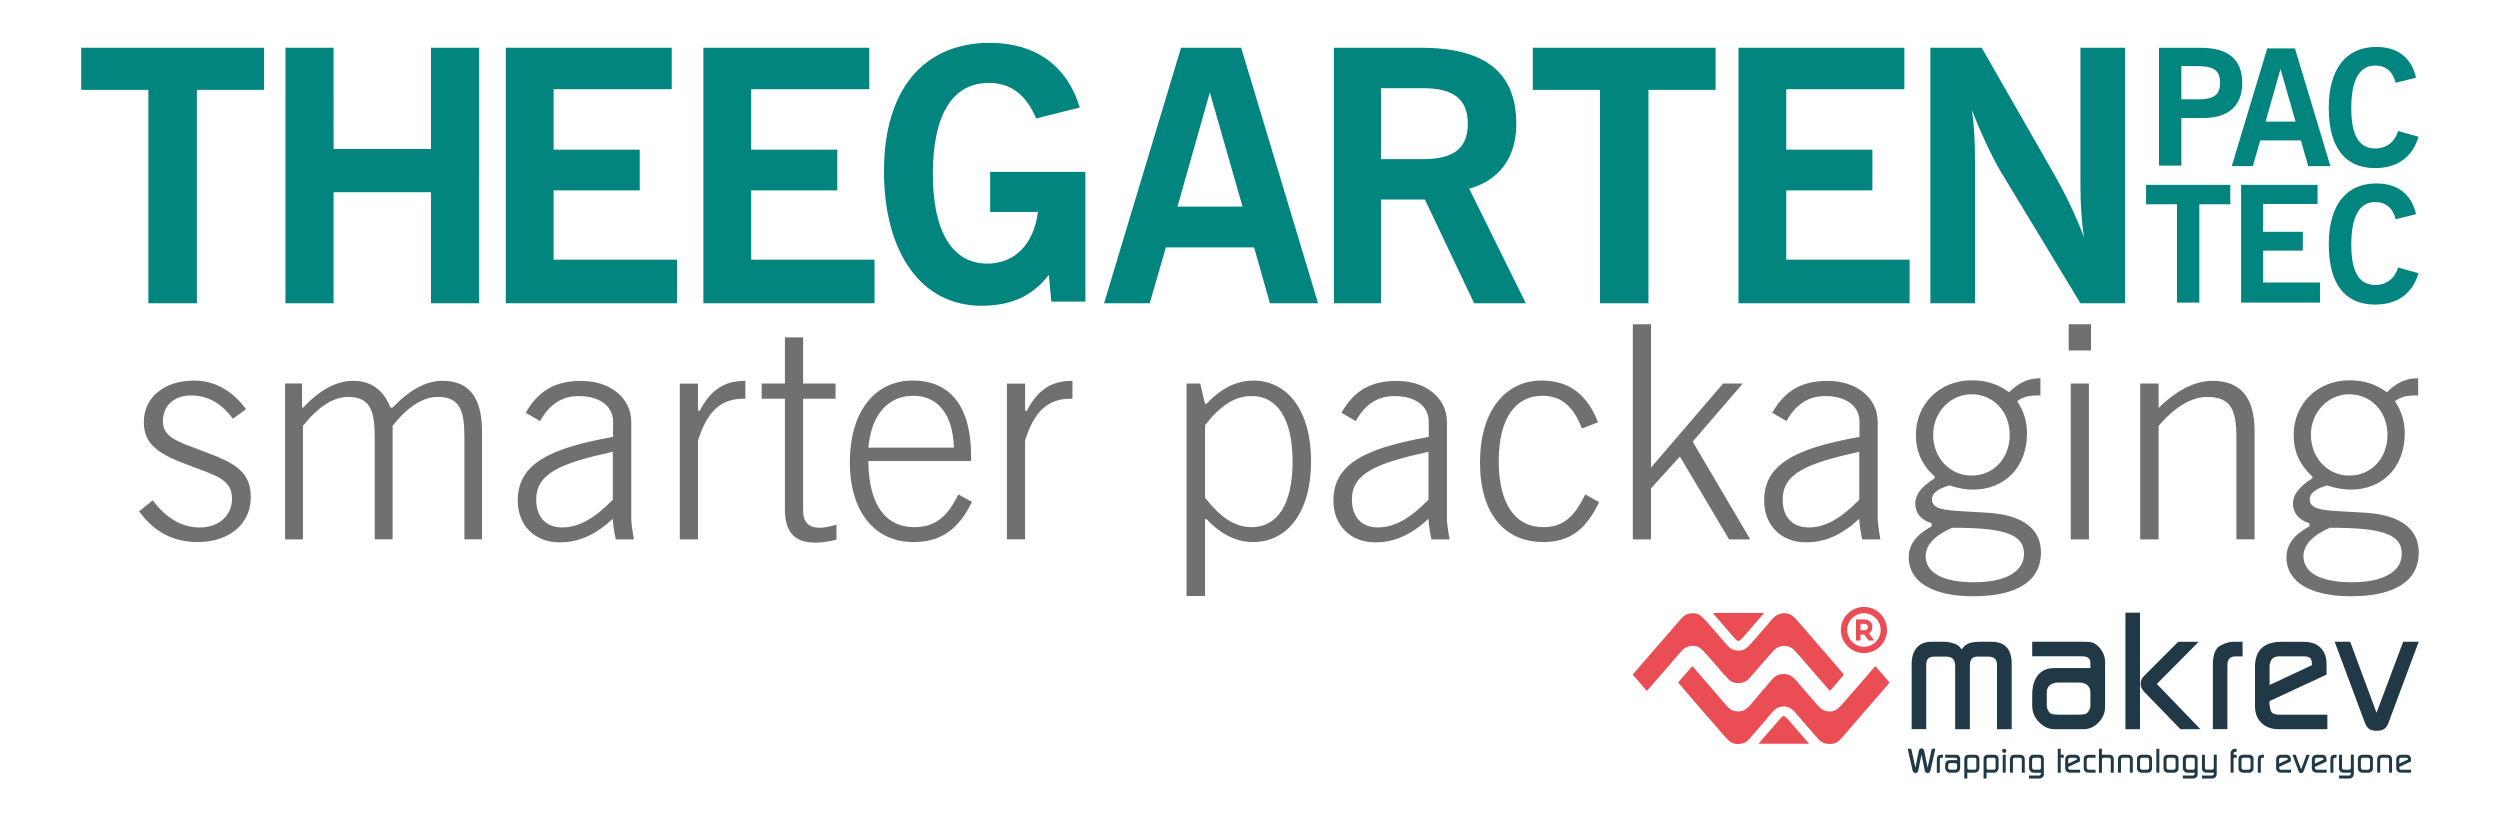 <svg xmlns="http://www.w3.org/2000/svg" id="Capa_1" data-name="Capa 1" viewBox="0 0 1984.25 651.97"><defs><style>      .cls-1 {        fill: #70706f;      }      .cls-1, .cls-2, .cls-3, .cls-4 {        stroke-width: 0px;      }      .cls-2 {        fill: #213847;      }      .cls-3 {        fill: #ea4d53;      }      .cls-4 {        fill: #02847f;      }    </style></defs><g id="Capa_1-2" data-name="Capa 1-2"><g><path class="cls-3" d="M1452.08,590.43c-3.84.25-6.85-1.51-9.31-4.32-5.28-5.99-10.5-12.02-15.74-18.03-1.27-1.45-2.42-3.07-3.84-4.36-4.65-4.18-11.11-4.06-15.47.41-2.57,2.64-4.81,5.62-7.21,8.42-3.95,4.61-7.9,9.22-11.9,13.78-1.67,1.9-3.71,3.45-6.24,3.89-3.73.65-7.39.36-10.28-2.46-2.06-2.01-3.97-4.2-5.87-6.37-5.6-6.41-11.16-12.83-16.72-19.27-5.44-6.3-10.87-12.6-16.29-18.9-.23-.29-.47-.57-.75-.83-.54-.48-.47-.84,0-1.36,3.37-3.84,6.73-7.7,10.07-11.57.57-.66.92-.61,1.44,0,6.17,7.2,12.36,14.39,18.57,21.57,2.75,3.18,5.45,6.35,8.25,9.47,1.58,1.76,3.45,3.27,5.8,3.79,2.78.63,5.56.59,8.16-.88,2.28-1.29,3.95-3.23,5.6-5.17,5.45-6.41,10.84-12.87,16.35-19.2,2.71-3.12,6.24-4.45,10.43-4,3.32.36,5.87,2.01,8,4.49,4.67,5.42,9.33,10.82,14.01,16.24,1.45,1.69,2.85,3.39,4.38,5.01,1.42,1.51,3.07,2.8,5.1,3.39,3.7,1.06,7.29.75,10.25-1.88,2.14-1.92,4.04-4.15,5.94-6.32,5.81-6.66,11.59-13.37,17.37-20.04,1.83-2.12,3.64-4.25,5.47-6.39.68-.79.83-.79,1.49-.04,3.18,3.64,6.35,7.3,9.53,10.95.18.22.34.45.54.65.47.47.41.84-.02,1.35-3.18,3.64-6.33,7.32-9.49,10.98-5.63,6.53-11.29,13.05-16.94,19.58-3.89,4.5-7.73,9.03-11.7,13.46-2.33,2.6-5.22,4.2-8.92,4.02"></path><path class="cls-3" d="M1295.87,535.45c4.34-5.01,8.67-10.03,12.99-15.04,7.12-8.22,14.25-16.44,21.37-24.66,1.42-1.63,2.78-3.3,4.23-4.9,1.76-1.94,3.89-3.41,6.48-3.86,3.53-.63,6.98-.16,9.71,2.37,2.19,2.03,4.13,4.31,6.1,6.53,4.76,5.42,9.44,10.89,14.21,16.31,1.7,1.94,3.79,3.46,6.33,3.93,3.5.65,6.87.13,9.58-2.4,1.63-1.53,3.14-3.21,4.61-4.9,3.68-4.18,7.32-8.4,10.98-12.61,1.35-1.56,2.66-3.16,4.04-4.7,1.79-1.99,3.82-3.71,6.5-4.36,3.73-.88,7.34-.5,10.25,2.14,2.39,2.15,4.47,4.67,6.59,7.09,5.45,6.24,10.86,12.52,16.28,18.79,5.6,6.48,11.2,12.97,16.8,19.43.47.54.52.97.04,1.53-3.28,3.8-6.55,7.61-9.8,11.45-.56.66-.9.7-1.49,0-6.42-7.43-12.88-14.84-19.33-22.27-2.57-2.96-5.04-5.99-7.73-8.83-2.55-2.69-5.67-4.18-9.58-3.82-3.28.31-5.78,1.88-7.84,4.22-4.79,5.38-9.49,10.86-14.21,16.29-1.27,1.47-2.53,2.94-3.82,4.4-1.83,2.06-3.95,3.84-6.71,4.32-3.59.63-7.18.34-9.98-2.31-2.39-2.26-4.52-4.79-6.69-7.25-3.77-4.27-7.48-8.6-11.27-12.87-1.42-1.6-2.89-3.19-4.5-4.59-2.58-2.23-5.74-2.67-8.95-2.05-2.64.5-4.81,2.03-6.57,4.06-4.74,5.44-9.46,10.89-14.18,16.33-4.15,4.77-8.29,9.53-12.44,14.3-.75.86-.83.88-1.6-.02-2.89-3.37-5.76-6.75-8.65-10.12-.56-.65-1.15-1.29-1.76-1.97"></path><path class="cls-3" d="M1400.06,486.64c-.74.88-1.27,1.54-1.83,2.19-5.15,5.94-10.3,11.86-15.43,17.78-.27.31-.52.61-.81.88-1.56,1.53-2.98,1.51-4.49-.05-.81-.84-1.54-1.76-2.31-2.64-3.68-4.25-7.37-8.52-11.05-12.78-1.27-1.47-2.57-2.91-3.84-4.38-.22-.25-.29-.63-.41-.95.32-.05.65-.16.95-.16h37.7c.41,0,.83.05,1.54.11"></path><path class="cls-3" d="M1395.77,590.34c.84-1.02,1.54-1.88,2.28-2.75,4.97-5.76,9.96-11.52,14.95-17.26.47-.54.99-1.02,1.53-1.47.74-.59,1.6-.65,2.3-.04,1.13.99,2.23,2.03,3.21,3.14,5.08,5.83,10.12,11.7,15.16,17.55.18.2.32.41.63.79h-40.03l-.02.04Z"></path><path class="cls-2" d="M1517.29,578.74v-51.68c0-5.63,1.36-9.99,4.11-13.08,2.73-3.09,6.62-4.61,11.66-4.61h10.52c1.88,0,3.89.32,6.03.97,2.14.65,3.59,1.24,4.36,1.79s1.76,1.65,2.94,3.27l2.44-2.82c2.73-2.14,6.41-3.21,11.04-3.21h10.39c10.6,0,15.9,5.9,15.9,17.69v51.68h-11.66v-51.03c0-4.36-2.26-6.55-6.8-6.55h-9.1c-3.77,0-5.63,2.44-5.63,7.32v50.26h-11.66v-50.15c0-4.95-2.35-7.45-7.05-7.45h-9.24c-2.39,0-4.11.52-5.13,1.54-1.02,1.02-1.54,2.75-1.54,5.13v50.91h-11.54l-.02.02Z"></path><path class="cls-2" d="M1627.19,566.06c1.2.77,3.46,1.15,6.8,1.15h15.65c3.5,0,5.69-.34,6.55-1.02.86-.68,1.56-1.6,2.12-2.76.56-1.15.83-2.15.83-3.01v-11.16c0-2.31-.83-4.15-2.49-5.51-1.67-1.36-3.95-2.05-6.85-2.05h-16.02c-2.75,0-4.95.68-6.68,2.05-1.7,1.36-2.57,3.21-2.57,5.51v11.16c0,.77.25,1.74.77,2.89.52,1.15,1.15,2.08,1.92,2.76M1612.98,509.37h41.04c3.16,0,5.51.25,7.05.77,1.54.52,3.1,1.58,4.68,3.21s2.82,3.48,3.71,5.58c.9,2.1,1.35,4.25,1.35,6.48v35.65c0,4.61-1.7,8.72-5.13,12.31s-7.36,5.38-11.81,5.38h-23.22c-4.61,0-8.72-1.88-12.31-5.63-3.59-3.77-5.38-8.07-5.38-12.96v-8.34c0-6.93,1.53-12.26,4.56-15.97s7.37-5.58,13.01-5.58h28.6v-4.49c0-3.25-2.31-4.88-6.93-4.88h-39.24v-11.54h.02Z"></path><path class="cls-2" d="M1730.59,578.73l-28.85-29.75c-1.81-2.05-2.71-4.02-2.71-5.9,0-1.45.18-2.66.57-3.59.38-.93,1.08-1.92,2.08-2.96l27.11-27.13h16.28l-33.21,33.47,34.63,35.91h-15.88l-.02-.04ZM1686.96,486.28h11.54v92.47h-11.54v-92.47h0Z"></path><path class="cls-2" d="M1756.34,578.74v-51.05c0-6.33,1.27-10.91,3.84-13.73,1.36-1.27,3.32-2.37,5.83-3.27,2.53-.9,4.99-1.35,7.37-1.35h6.55v11.66h-5.63c-4.27,0-6.41,2.31-6.41,6.93v50.78h-11.54l-.02.02Z"></path><path class="cls-2" d="M1801.34,529.67l.04,14.03,33.56-15.74v-1.15c0-2.23-.48-3.75-1.47-4.61s-2.84-1.27-5.58-1.27h-18.86c-5.13,0-7.7,2.92-7.7,8.76M1847.24,578.78h-38.6c-5.72,0-10.3-1.67-13.73-5.01-3.43-3.34-5.13-7.77-5.13-13.33v-31.04c0-13.33,7.09-20.01,21.28-20.01h17.19c5.81,0,10.32,1.56,13.53,4.68,3.21,3.12,4.81,7.5,4.81,13.15v8.2l-45.27,21.03v2.31l.38,2.94c.25.95.41,1.56.45,1.87s.23.7.57,1.22c.86,1.63,3,2.44,6.41,2.44h38.1v11.54h.02Z"></path><path class="cls-2" d="M1853.04,509.37h12.31l20.9,56.36,21.16-56.36h12.31l-23.72,63.61c-.93,2.66-2.12,4.49-3.57,5.51s-3.48,1.54-6.12,1.54-4.54-.52-5.99-1.54c-1.45-1.02-2.64-2.89-3.57-5.54l-23.72-63.58h.02Z"></path><path class="cls-3" d="M1479.3,500.17h-2.64v-4.99h2.64c3.23,0,3.23,1.85,3.23,2.44s0,2.55-3.23,2.55M1486.06,497.62c0-3.7-2.6-5.99-6.76-5.99h-6.19v16.76h3.55v-4.67h3.12l3.41,4.68h4.4l-4.16-5.71c1.7-1.06,2.64-2.85,2.64-5.06M1479.41,513.3c-7.32,0-13.28-5.96-13.28-13.28s5.96-13.28,13.28-13.28,13.28,5.96,13.28,13.28-5.96,13.28-13.28,13.28M1479.41,481.7c-10.1,0-18.32,8.22-18.32,18.32s8.22,18.32,18.32,18.32,18.32-8.22,18.32-18.32-8.22-18.32-18.32-18.32"></path><path class="cls-2" d="M1514.13,594.28h2.82l3.32,14.97,2.62-12.97c.32-1.53,1.06-2.3,2.24-2.3s1.87.77,2.19,2.3l2.62,12.97,3.32-14.97h2.82l-3.84,17.21c-.31,1.35-1.06,2.03-2.28,2.03s-2.03-.68-2.3-2.03l-2.55-12.72-2.55,12.72c-.27,1.35-1,2.03-2.24,2.03-.61,0-1.13-.18-1.53-.52s-.66-.84-.81-1.51l-3.84-17.21h-.02Z"></path><path class="cls-2" d="M1537.26,613.29v-10.5c0-1.29.27-2.24.79-2.82.29-.27.68-.48,1.2-.66s1.02-.27,1.51-.27h1.35v2.4h-1.17c-.88,0-1.31.47-1.31,1.42v10.44h-2.37v-.02Z"></path><path class="cls-2" d="M1546.8,610.67c.25.16.72.23,1.4.23h3.21c.72,0,1.17-.07,1.35-.22s.32-.32.43-.57c.11-.23.18-.45.18-.61v-2.3c0-.47-.18-.84-.52-1.13s-.81-.43-1.42-.43h-3.3c-.56,0-1.02.14-1.36.43-.36.29-.52.66-.52,1.13v2.3c0,.16.05.36.16.59.11.23.23.43.39.57M1543.88,599.02h8.43c.65,0,1.13.05,1.45.16s.63.32.97.66c.32.34.57.72.77,1.15.18.43.27.88.27,1.33v7.32c0,.95-.36,1.79-1.06,2.53s-1.51,1.11-2.42,1.11h-4.77c-.95,0-1.79-.39-2.53-1.17s-1.11-1.67-1.11-2.66v-1.7c0-1.42.31-2.51.93-3.28.63-.77,1.51-1.15,2.67-1.15h5.89v-.92c0-.66-.47-1-1.42-1h-8.06v-2.37l-.02-.02Z"></path><path class="cls-2" d="M1561.45,609.27c0,.45.13.84.38,1.17s.56.47.95.47h4.5c.41,0,.74-.13.97-.39.25-.27.38-.61.38-1.02v-6.75c0-.9-.41-1.35-1.24-1.35h-4.23c-1.13,0-1.69.48-1.69,1.45v6.42h-.02ZM1559.08,617.92v-15.25c0-1.18.32-2.08.97-2.71s1.54-.93,2.73-.93h4.49c1.18,0,2.1.31,2.75.92.66.61.99,1.47.99,2.57v6.82c0,1.13-.36,2.06-1.06,2.82s-1.58,1.13-2.6,1.13h-5.89v4.63h-2.37v.02Z"></path><path class="cls-2" d="M1576.72,609.27c0,.45.13.84.38,1.17s.56.47.95.47h4.5c.41,0,.74-.13.97-.39.25-.27.38-.61.38-1.02v-6.75c0-.9-.41-1.35-1.24-1.35h-4.23c-1.13,0-1.69.48-1.69,1.45v6.42h-.02ZM1574.35,617.92v-15.25c0-1.18.32-2.08.97-2.71s1.54-.93,2.73-.93h4.49c1.18,0,2.1.31,2.75.92.66.61.99,1.47.99,2.57v6.82c0,1.13-.36,2.06-1.06,2.82-.7.75-1.58,1.13-2.6,1.13h-5.89v4.63h-2.37v.02Z"></path><path class="cls-2" d="M1589.58,599.02h2.35v14.27h-2.35v-14.27ZM1589.12,595.93c0-.47.14-.86.45-1.18s.68-.47,1.13-.47.88.16,1.2.48.48.72.48,1.17-.16.84-.47,1.17c-.32.32-.7.47-1.17.47s-.84-.16-1.17-.47c-.32-.32-.47-.7-.47-1.17"></path><path class="cls-2" d="M1595.29,613.29v-10.59c0-1.24.41-2.21,1.24-2.91.61-.5,1.53-.77,2.75-.77h3.77c1.22,0,2.14.25,2.76.77.41.34.72.74.92,1.22.22.48.32,1.04.32,1.67v10.59h-2.35v-10.95c0-.16-.11-.34-.29-.52-.31-.25-.74-.38-1.31-.38h-3.82c-.63,0-1.04.11-1.27.34s-.34.63-.34,1.22v10.28h-2.37v.02Z"></path><path class="cls-2" d="M1612.87,609.2c0,.5.14.92.43,1.24s.65.47,1.11.47h4.16c.88,0,1.31-.57,1.31-1.7v-6.19c0-1.08-.43-1.61-1.29-1.61h-4c-.52,0-.95.14-1.26.43s-.47.68-.47,1.17v6.21ZM1610.42,617.92v-2.37h7.66c.47,0,.75,0,.84-.02.09,0,.23-.11.43-.29.36-.36.52-.79.52-1.31v-.63h-5.67c-1.06,0-1.94-.38-2.66-1.11-.72-.75-1.08-1.67-1.08-2.75v-6.73c0-1.06.32-1.92.97-2.62.65-.7,1.45-1.04,2.4-1.04h5.04c1.04,0,1.85.31,2.44.93.59.63.88,1.47.88,2.55v11.91c0,1.08-.36,1.92-1.08,2.55-.72.63-1.7.95-2.96.95h-7.77l.02-.04Z"></path><path class="cls-2" d="M1633.24,613.29v-19h2.37v4.74h2.42v2.37h-2.42v11.88h-2.37v.02Z"></path><path class="cls-2" d="M1641.53,603.18v2.89l6.91-3.23v-.23c0-.45-.11-.77-.31-.95s-.59-.27-1.15-.27h-3.88c-1.06,0-1.58.59-1.58,1.79M1650.97,613.27h-7.93c-1.18,0-2.12-.34-2.82-1.02s-1.06-1.6-1.06-2.75v-6.37c0-2.75,1.45-4.11,4.38-4.11h3.53c1.2,0,2.12.32,2.78.97.66.65.99,1.54.99,2.71v1.69l-9.3,4.32v.47l.07.61c.05.2.09.32.09.38s.05.14.13.25c.18.34.61.5,1.31.5h7.82v2.37-.02Z"></path><path class="cls-2" d="M1663.26,613.29h-5.45c-1.13,0-2.06-.34-2.82-1.02s-1.13-1.54-1.13-2.58v-7.03c0-.72.09-1.29.29-1.72s.54-.79,1.02-1.09c.74-.52,1.62-.79,2.6-.79h5.44v2.37h-5.44c-.47,0-.86.14-1.13.43-.29.29-.43.66-.43,1.13v6.19c0,.47.16.88.47,1.24.32.36.7.52,1.17.52h5.4v2.37h.02Z"></path><path class="cls-2" d="M1665.93,613.29v-19h2.37v4.74h5.9c1.11,0,1.96.34,2.57,1.02.61.68.92,1.47.92,2.39v10.86h-2.35v-10.19c0-.52-.13-.93-.39-1.24-.27-.31-.63-.45-1.08-.45h-3.93c-1.09,0-1.63.54-1.63,1.61v10.28h-2.37v-.02Z"></path><path class="cls-2" d="M1681.06,613.29v-10.59c0-1.24.41-2.21,1.24-2.91.61-.5,1.53-.77,2.75-.77h3.77c1.22,0,2.14.25,2.76.77.41.34.72.74.92,1.22.22.48.32,1.04.32,1.67v10.59h-2.35v-10.95c0-.16-.11-.34-.29-.52-.31-.25-.74-.38-1.31-.38h-3.82c-.63,0-1.04.11-1.27.34s-.34.63-.34,1.22v10.28h-2.37v.02Z"></path><path class="cls-2" d="M1698.56,609.02c0,.66.13,1.15.39,1.45.27.31.7.45,1.29.45h3.82c1.13,0,1.69-.59,1.69-1.79v-6.01c0-1.15-.56-1.7-1.69-1.7h-3.82c-1.13,0-1.69.57-1.69,1.7v5.9h0ZM1699.97,613.29c-1.13,0-2.05-.32-2.75-.97-.7-.65-1.06-1.51-1.06-2.55v-7.37c0-1.04.34-1.85,1-2.46.66-.59,1.6-.9,2.8-.9h4.34c1.15,0,2.06.31,2.75.92.7.61,1.04,1.42,1.04,2.44v7.41c0,1-.36,1.83-1.08,2.51-.72.66-1.63,1-2.71,1h-4.34v-.04Z"></path><path class="cls-2" d="M1711.49,594.28h2.37v19h-2.37v-19Z"></path><path class="cls-2" d="M1719.57,609.02c0,.66.13,1.15.39,1.45.27.31.7.45,1.29.45h3.82c1.13,0,1.69-.59,1.69-1.79v-6.01c0-1.15-.56-1.7-1.69-1.7h-3.82c-1.13,0-1.69.57-1.69,1.7v5.9h0ZM1720.99,613.29c-1.13,0-2.05-.32-2.75-.97-.7-.65-1.06-1.51-1.06-2.55v-7.37c0-1.04.34-1.85,1-2.46.66-.59,1.6-.9,2.8-.9h4.34c1.15,0,2.06.31,2.75.92.7.61,1.04,1.42,1.04,2.44v7.41c0,1-.36,1.83-1.08,2.51-.72.66-1.63,1-2.71,1h-4.34v-.04Z"></path><path class="cls-2" d="M1734.95,609.2c0,.5.14.92.43,1.24s.65.47,1.11.47h4.16c.88,0,1.31-.57,1.31-1.7v-6.19c0-1.08-.43-1.61-1.29-1.61h-4c-.52,0-.95.14-1.26.43s-.47.68-.47,1.17v6.21ZM1732.49,617.92v-2.37h7.66c.47,0,.75,0,.84-.02.09,0,.23-.11.43-.29.36-.36.52-.79.52-1.31v-.63h-5.67c-1.06,0-1.94-.38-2.66-1.11-.72-.75-1.08-1.67-1.08-2.75v-6.73c0-1.06.32-1.92.97-2.62.65-.7,1.45-1.04,2.4-1.04h5.04c1.04,0,1.85.31,2.44.93.59.63.88,1.47.88,2.55v11.91c0,1.08-.36,1.92-1.08,2.55-.72.63-1.7.95-2.96.95h-7.77l.02-.04Z"></path><path class="cls-2" d="M1747.69,617.92v-2.37h7.91c.97,0,1.45-.5,1.45-1.51v-.77h-5.94c-.99,0-1.79-.34-2.46-1-.65-.66-.97-1.49-.97-2.48v-10.78h2.37v10.12c0,1.18.56,1.76,1.67,1.76h3.71c1.08,0,1.62-.5,1.62-1.51v-10.39h2.37v14.89c0,1.27-.32,2.24-.97,2.96-.65.7-1.56,1.06-2.71,1.06h-8.04l-.02.02Z"></path><path class="cls-2" d="M1770.42,613.29v-15.36c0-1.18.43-2.14,1.31-2.87.34-.31.66-.5,1-.61s.84-.16,1.49-.16h.97v2.4h-.97c-.95,0-1.44.56-1.44,1.69v.66h2.4v2.37h-2.4v11.88h-2.37Z"></path><path class="cls-2" d="M1779.09,609.02c0,.66.13,1.15.39,1.45.27.31.7.45,1.29.45h3.82c1.13,0,1.69-.59,1.69-1.79v-6.01c0-1.15-.56-1.7-1.69-1.7h-3.82c-1.13,0-1.69.57-1.69,1.7v5.9h0ZM1780.51,613.29c-1.13,0-2.05-.32-2.75-.97-.7-.65-1.06-1.51-1.06-2.55v-7.37c0-1.04.34-1.85,1-2.46.66-.59,1.6-.9,2.8-.9h4.34c1.15,0,2.06.31,2.75.92.7.61,1.04,1.42,1.04,2.44v7.41c0,1-.36,1.83-1.08,2.51-.72.66-1.63,1-2.71,1h-4.34v-.04Z"></path><path class="cls-2" d="M1792.05,613.29v-10.5c0-1.29.27-2.24.79-2.82.29-.27.68-.48,1.2-.66s1.02-.27,1.51-.27h1.35v2.4h-1.17c-.88,0-1.31.47-1.31,1.42v10.44h-2.37v-.02Z"></path><path class="cls-2" d="M1808.93,603.18v2.89l6.91-3.23v-.23c0-.45-.11-.77-.31-.95s-.59-.27-1.15-.27h-3.88c-1.06,0-1.58.59-1.58,1.79M1818.37,613.27h-7.93c-1.18,0-2.12-.34-2.82-1.02s-1.06-1.6-1.06-2.75v-6.37c0-2.75,1.45-4.11,4.38-4.11h3.53c1.2,0,2.12.32,2.78.97.66.65.99,1.54.99,2.71v1.69l-9.3,4.32v.47l.07.61c.05.2.09.32.09.38s.05.14.13.25c.18.34.61.5,1.31.5h7.82v2.37-.02Z"></path><path class="cls-2" d="M1819.55,599.02h2.53l4.29,11.57,4.34-11.57h2.53l-4.88,13.08c-.2.54-.43.92-.74,1.13s-.72.32-1.26.32-.93-.11-1.24-.32-.54-.59-.74-1.15l-4.88-13.06h.04Z"></path><path class="cls-2" d="M1837.28,603.18v2.89l6.91-3.23v-.23c0-.45-.11-.77-.31-.95s-.59-.27-1.15-.27h-3.88c-1.06,0-1.58.59-1.58,1.79M1846.72,613.27h-7.93c-1.18,0-2.12-.34-2.82-1.02s-1.06-1.6-1.06-2.75v-6.37c0-2.75,1.45-4.11,4.38-4.11h3.53c1.2,0,2.12.32,2.78.97.66.65.99,1.54.99,2.71v1.69l-9.3,4.32v.47l.07.61c.05.2.09.32.09.38s.05.14.13.25c.18.34.61.5,1.31.5h7.82v2.37-.02Z"></path><path class="cls-2" d="M1849.63,613.29v-10.5c0-1.29.27-2.24.79-2.82.29-.27.68-.48,1.2-.66s1.02-.27,1.51-.27h1.35v2.4h-1.17c-.88,0-1.31.47-1.31,1.42v10.44h-2.37v-.02Z"></path><path class="cls-2" d="M1856.5,617.92v-2.37h7.91c.97,0,1.45-.5,1.45-1.51v-.77h-5.94c-.99,0-1.79-.34-2.46-1-.65-.66-.97-1.49-.97-2.48v-10.78h2.37v10.12c0,1.18.56,1.76,1.67,1.76h3.71c1.08,0,1.62-.5,1.62-1.51v-10.39h2.37v14.89c0,1.27-.32,2.24-.97,2.96-.65.7-1.56,1.06-2.71,1.06h-8.04l-.02.02Z"></path><path class="cls-2" d="M1873.85,609.02c0,.66.13,1.15.39,1.45.27.31.7.45,1.29.45h3.82c1.13,0,1.69-.59,1.69-1.79v-6.01c0-1.15-.56-1.7-1.69-1.7h-3.82c-1.13,0-1.69.57-1.69,1.7v5.9h0ZM1875.27,613.29c-1.13,0-2.05-.32-2.75-.97-.7-.65-1.06-1.51-1.06-2.55v-7.37c0-1.04.34-1.85,1-2.46.66-.59,1.6-.9,2.8-.9h4.34c1.15,0,2.06.31,2.75.92.7.61,1.04,1.42,1.04,2.44v7.41c0,1-.36,1.83-1.08,2.51-.72.66-1.63,1-2.71,1h-4.34v-.04Z"></path><path class="cls-2" d="M1886.79,613.29v-10.59c0-1.24.41-2.21,1.24-2.91.61-.5,1.53-.77,2.75-.77h3.77c1.22,0,2.14.25,2.76.77.41.34.72.74.92,1.22.22.48.32,1.04.32,1.67v10.59h-2.35v-10.95c0-.16-.11-.34-.29-.52-.31-.25-.74-.38-1.31-.38h-3.82c-.63,0-1.04.11-1.27.34s-.34.63-.34,1.22v10.28h-2.37v.02Z"></path><path class="cls-2" d="M1904.29,603.18v2.89l6.91-3.23v-.23c0-.45-.11-.77-.31-.95s-.59-.27-1.15-.27h-3.88c-1.06,0-1.58.59-1.58,1.79M1913.72,613.27h-7.93c-1.18,0-2.12-.34-2.82-1.02-.7-.68-1.06-1.6-1.06-2.75v-6.37c0-2.75,1.45-4.11,4.38-4.11h3.53c1.2,0,2.12.32,2.78.97.66.65.99,1.54.99,2.71v1.69l-9.3,4.32v.47l.07.61c.05.2.09.32.09.38s.05.14.13.25c.18.34.61.5,1.31.5h7.82v2.37-.02Z"></path></g><g><path class="cls-4" d="M1771.34,131.87h16.71l5.9-20.44h32.28l5.8,20.44h17.62l-28.15-93.47h-22l-28.15,93.47h0ZM1798.2,96.52l11.84-41.79,11.95,41.79h-23.79Z"></path><path class="cls-4" d="M1903.35,103.96c-2.44,8.61-9.26,13.89-17.87,13.89-13.37,0-19.27-10.53-19.27-32.14s6.17-33.68,18.9-33.68c8.49,0,14.01,4.63,16.33,13.64l16.2-3.98c-3.61-15.81-14.66-24.44-31.51-24.44-23.92,0-37.79,17.23-37.79,48.34s12.6,47.84,36.77,47.84c17.75,0,29.82-8.86,34.45-24.94l-16.2-4.5h0v-.02Z"></path><path class="cls-4" d="M1713.59,131.45h17.75v-37.81h17.35c20.31,0,30.99-9.78,30.99-27.9s-10.8-27.78-32.66-27.78h-33.43v93.47h0v.02ZM1731.34,78.86v-26.36h13.1c12.09,0,17.62,3.09,17.62,13.24s-5.67,13.12-17.62,13.12h-13.1Z"></path><path class="cls-1" d="M121.24,397.13l-10.87,8.76c12.29,16.54,27.19,24.35,46.58,24.35,25.53,0,42.1-14.89,42.1-35.48s-12.52-27.19-37.13-36.41c-20.58-7.81-32.64-10.87-32.64-24.12,0-12.06,8.76-20.33,22.23-20.33s23.88,5.92,33.34,18.45l10.41-7.57c-10.87-14.89-25.07-22.7-41.15-22.7-24.58,0-39.96,13.96-39.96,32.87s13.01,26.02,38.08,35.22c20.33,7.57,31.92,10.87,31.92,25.77,0,13.01-10.17,22.7-25.53,22.7-14.43,0-26.72-7.32-37.36-21.53M226.25,428.1h14.19v-90.1c12.29-15.38,24.35-22.95,35.71-22.95,17.5,0,21.28,10.41,21.28,32.16v80.87h14.19v-90.1c12.06-15.38,24.37-22.95,35.71-22.95,17.5,0,21.28,10.41,21.28,32.16v80.87h13.94v-86.08c0-26.47-10.41-39.73-31.2-39.73-13.24,0-26.25,7.09-39.73,21.28h-1.65c-5.69-14.19-15.61-21.28-29.55-21.28-13.01,0-26.72,7.09-39.73,21.28h-.95v-19.15h-13.48v123.67h0l-.02.04ZM486.36,396.65c-14.43,14.66-26.72,21.98-40.19,21.98-12.78,0-20.58-8.27-20.58-21.98,0-21.05,19.15-28.85,60.78-38.08v38.08h0ZM488.73,428.1h14.43c-1.42-7.81-2.14-13.49-2.14-16.56v-76.84c0-18.45-16.31-32.39-39.73-32.39-21.28,0-34.27,8.27-43.98,25.3l11.36,6.62c7.32-13.24,17.26-19.86,30.74-19.86,17.03,0,27.19,8.27,27.19,20.33v12.06c-51.79,9.22-75.67,22-75.67,50.6,0,19.15,13.01,33.11,33.34,33.11,15.13,0,28.62-6.14,42.1-18.68.23,5.2,1.18,10.64,2.37,16.33h0v-.02ZM539.57,428.1h14.43v-78.27c7.09-23.4,18.45-33.34,35.71-33.34h1.88v-14.18h-.7c-16.08,0-26.97,7.34-35.48,23.65h-1.42v-21.51h-14.43v123.67h0v-.02ZM637.43,404.92v-88.45h25.77v-12.06h-25.77v-36.64h-14.43v36.64h-18.45v12.06h18.45v87.73c0,17.98,7.32,26.49,24.35,26.49,5.44,0,11.11-.95,16.54-2.37v-11.83c-5.44,1.42-9.69,2.37-13.01,2.37-9.22,0-13.48-4.49-13.48-13.96h0l.02.02ZM760.62,392.4c-8.74,18.2-18.91,26-34.76,26-23.42,0-36.41-18.21-36.66-52.5h81.57v-4.02c0-39.26-16.54-59.83-46.35-59.83s-49.9,24.12-49.9,65.03c0,38.8,19.63,63.15,50.37,63.15,21.75,0,35.71-9.69,46.58-31.92l-10.87-5.9h.02ZM757.07,355.25h-67.86c2.37-26.49,16.08-41.15,35.48-41.15s31.69,14.43,32.39,41.15h0ZM799.16,428.09h14.43v-78.27c7.09-23.4,18.45-33.34,35.71-33.34h1.9v-14.18h-.72c-16.08,0-26.95,7.34-35.46,23.65h-1.42v-21.51h-14.43v123.67h0l-.02-.02ZM941.75,473.02h14.66v-61.01h1.18c11.59,12.29,23.88,18.21,37.13,18.21,26.95,0,45.87-23.42,45.87-64.08s-18.91-64.08-45.87-64.08c-13.24,0-25.53,6.15-37.13,18.45h-1.18l-3.79-16.08h-10.87v168.6h0v-.02ZM956.41,337.52c12.29-15.61,23.42-23.17,37.11-23.17,20.35,0,32.41,18.21,32.41,52.02s-12.06,52.02-32.41,52.02c-13.71,0-24.83-7.81-37.11-23.42v-57.46h0ZM1133.75,396.65c-14.43,14.66-26.72,21.98-40.19,21.98-12.76,0-20.56-8.27-20.56-21.98,0-21.05,19.15-28.85,60.78-38.08v38.08h-.02ZM1136.12,428.1h14.43c-1.42-7.81-2.14-13.49-2.14-16.56v-76.84c0-18.45-16.31-32.39-39.73-32.39-21.28,0-34.29,8.27-43.98,25.3l11.36,6.62c7.34-13.24,17.26-19.86,30.74-19.86,17.03,0,27.2,8.27,27.2,20.33v12.06c-51.79,9.22-75.67,22-75.67,50.6,0,19.15,13.01,33.11,33.34,33.11,15.13,0,28.6-6.14,42.1-18.68.23,5.2,1.18,10.64,2.37,16.33h0l-.02-.02ZM1258.14,392.4c-8.51,17.96-17.73,26-33.11,26-22.47,0-35.48-18.45-35.48-52.5s13.48-51.79,34.52-51.79c14.89,0,24.83,8.27,31.46,26l12.78-4.97c-8.51-22.23-23.17-33.11-44.7-33.11-28.84,0-48.93,24.12-48.93,65.03s19.63,63.15,50.37,63.15c20.56,0,33.57-9.46,44.21-31.67l-11.13-6.15h0v.02ZM1295.98,428.1h14.43v-40.45l22.93-25.3,39.01,65.75h16.8l-45.65-77.57,39.73-46.1h-15.61l-57.22,66.68v-113.73h-14.43v170.74h0l.02-.02ZM1475.69,396.65c-14.43,14.66-26.72,21.98-40.21,21.98-12.78,0-20.56-8.27-20.56-21.98,0-21.05,19.15-28.85,60.78-38.08v38.08h0ZM1478.06,428.1h14.41c-1.42-7.81-2.14-13.49-2.14-16.56v-76.84c0-18.45-16.31-32.39-39.73-32.39-21.28,0-34.27,8.27-43.98,25.3l11.34,6.62c7.32-13.24,17.26-19.86,30.74-19.86,17.03,0,27.19,8.27,27.19,20.33v12.06c-51.79,9.22-75.67,22-75.67,50.6,0,19.15,13.01,33.11,33.34,33.11,15.13,0,28.6-6.14,42.1-18.68.23,5.2,1.18,10.64,2.37,16.33h0l.04-.02ZM1535.52,379.62c-10.41,6.62-15.36,12.78-15.36,20.1s4.49,13.01,13.01,15.59v2.37c-12.29,6.85-18.21,14.43-18.21,24.83,0,18.68,17.98,30.74,51.07,30.74,35.22,0,53.9-12.29,53.9-34.76,0-18.45-14.18-29.55-41.15-31.44-30.5-2.14-45.4-.72-45.4-10.87,0-4.5,4.74-8.51,13.96-10.87,7.11,2.37,13.24,3.3,18.68,3.3,24.83,0,42.8-17.5,42.8-44.7,0-9.46-2.6-17.73-7.81-25.53,4.5-3.32,9.46-4.49,15.61-4.49h2.85v-13.71c-9.46,0-17.26,3.53-24.83,11.13-8.99-6.62-18.45-9.46-29.79-9.46-25.53,0-44.21,18.91-44.21,43.26,0,13.24,4.74,23.88,14.89,33.11v1.42h0l-.02-.02ZM1534.33,345.09c0-17.96,13.71-32.16,30.5-32.16s30.27,13.24,30.27,32.16-13.01,32.39-30.27,32.39-30.5-14.18-30.5-32.39h0ZM1549.46,418.88c39.01,0,56.99,4.25,56.99,20.56,0,13.94-13.96,22.7-39.73,22.7s-38.31-8.27-38.31-20.58c0-8.99,7.09-16.56,21.05-22.7h0v.02ZM1643.56,428.1h14.43v-123.67h-14.43v123.67h0ZM1641.91,278.18h17.73v-20.8h-17.73v20.8h0ZM1698.66,428.1h14.66v-90.1c13.24-15.38,26.25-22.95,38.54-22.95,18.91,0,23.17,10.41,23.17,32.16v80.87h14.43v-86.08c0-26.47-11.13-39.73-33.34-39.73-13.71,0-28.14,7.09-42.8,21.51v-19.38h-14.66v123.67h0v.02ZM1835.34,379.62c-10.41,6.62-15.38,12.78-15.38,20.1s4.49,13.01,13.01,15.59v2.37c-12.29,6.85-18.21,14.43-18.21,24.83,0,18.68,17.98,30.74,51.09,30.74,35.22,0,53.92-12.29,53.92-34.76,0-18.45-14.19-29.55-41.15-31.44-30.5-2.14-45.4-.72-45.4-10.87,0-4.5,4.72-8.51,13.96-10.87,7.09,2.37,13.24,3.3,18.68,3.3,24.83,0,42.8-17.5,42.8-44.7,0-9.46-2.6-17.73-7.81-25.53,4.5-3.32,9.46-4.49,15.61-4.49h2.84v-13.71c-9.46,0-17.26,3.53-24.83,11.13-8.99-6.62-18.45-9.46-29.79-9.46-25.55,0-44.21,18.91-44.21,43.26,0,13.24,4.72,23.88,14.89,33.11v1.42h0l-.02-.02ZM1834.16,345.09c0-17.96,13.71-32.16,30.5-32.16s30.27,13.24,30.27,32.16-13.01,32.39-30.27,32.39-30.5-14.18-30.5-32.39h0ZM1849.29,418.88c39.03,0,56.99,4.25,56.99,20.56,0,13.94-13.96,22.7-39.73,22.7s-38.31-8.27-38.31-20.58c0-8.99,7.11-16.56,21.05-22.7h0v.02Z"></path><path class="cls-4" d="M117.76,240.7h38.51V71.34h53.29v-33.47H64.48v33.48h53.28v169.34M226.55,240.7h38.22v-88.16h77.29v88.16h38.22V37.87h-38.22v80.34h-77.29V37.87h-38.22v202.82h0ZM401.47,240.7h135.85v-34.6h-97.92v-54.96h68.35v-32.35h-68.35v-47.98h93.74v-32.93h-131.67v202.82h0ZM558.25,240.7h135.87v-34.6h-97.92v-54.96h68.35v-32.35h-68.35v-47.98h93.74v-32.93h-131.67v202.82h-.02ZM834.42,239.37h27.06v-102.95h-75.6v31.8h37.95c-3.34,25.95-18.7,41.02-40.18,41.02-27.33,0-43.25-24.55-43.25-71.15s15.34-72.26,44.36-72.26c17.59,0,29.57,9.21,37.66,28.17l34.6-8.65c-10.05-33.2-35.15-51.34-71.42-51.34-52.45,0-83.98,37.11-83.98,101.81s29.57,106.86,77.29,106.86c23.7,0,40.73-7.81,53.56-24.55l1.96,21.21h0l-.02.02ZM876.27,240.7h36.26l12.83-44.36h70.02l12.56,44.36h38.22l-61.06-202.82h-47.7l-61.1,202.82h-.04ZM934.57,163.99l25.68-90.67,25.95,90.67h-51.63ZM1058.71,240.7h37.38v-82.31h34.88l39.06,82.31h41l-44.91-90.94c23.99-6.69,37.38-24.83,37.38-51.34,0-41.29-25.1-60.54-76.15-60.54h-68.64v202.82h0ZM1096.08,126.32v-56.34h33.2c23.99,0,35.71,8.36,35.71,28.17s-11.43,28.17-35.71,28.17h-33.2ZM1269.89,240.7h38.49V71.34h53.29v-33.47h-145.08v33.48h53.29v169.34h0ZM1379.82,240.7h135.85v-34.6h-97.92v-54.96h68.37v-32.35h-68.37v-47.98h93.74v-32.93h-131.67v202.82h0ZM1532.14,240.7h35.42v-112.15c0-15.07-.56-28.75-2.51-41.29,8.65,21.77,16.47,37.93,22.88,48.83l63.32,104.61h35.42V37.87h-35.42v109.08c0,15.07.84,28.75,2.8,41.29-6.69-17.59-14.5-33.75-22.88-48.54l-58.3-101.83h-40.73v202.82h0Z"></path><polygon class="cls-4" points="1778.77 240.18 1841.37 240.18 1841.37 224.24 1796.24 224.24 1796.24 198.92 1827.75 198.92 1827.75 183.99 1796.24 183.99 1796.24 161.89 1839.45 161.89 1839.45 146.71 1778.77 146.71 1778.77 240.18 1778.77 240.18"></polygon><polygon class="cls-4" points="1727.88 240.18 1745.62 240.18 1745.62 162.14 1770.19 162.14 1770.19 146.71 1703.33 146.71 1703.33 162.14 1727.88 162.14 1727.88 240.18 1727.88 240.18"></polygon><path class="cls-4" d="M1903.35,212.29c-2.44,8.61-9.26,13.89-17.87,13.89-13.37,0-19.27-10.55-19.27-32.14s6.17-33.68,18.9-33.68c8.49,0,14.01,4.63,16.33,13.62l16.2-3.98c-3.61-15.81-14.66-24.42-31.51-24.42-23.92,0-37.79,17.23-37.79,48.34s12.6,47.82,36.77,47.82c17.75,0,29.82-8.86,34.45-24.94l-16.2-4.49h0v-.02Z"></path></g></g></svg>